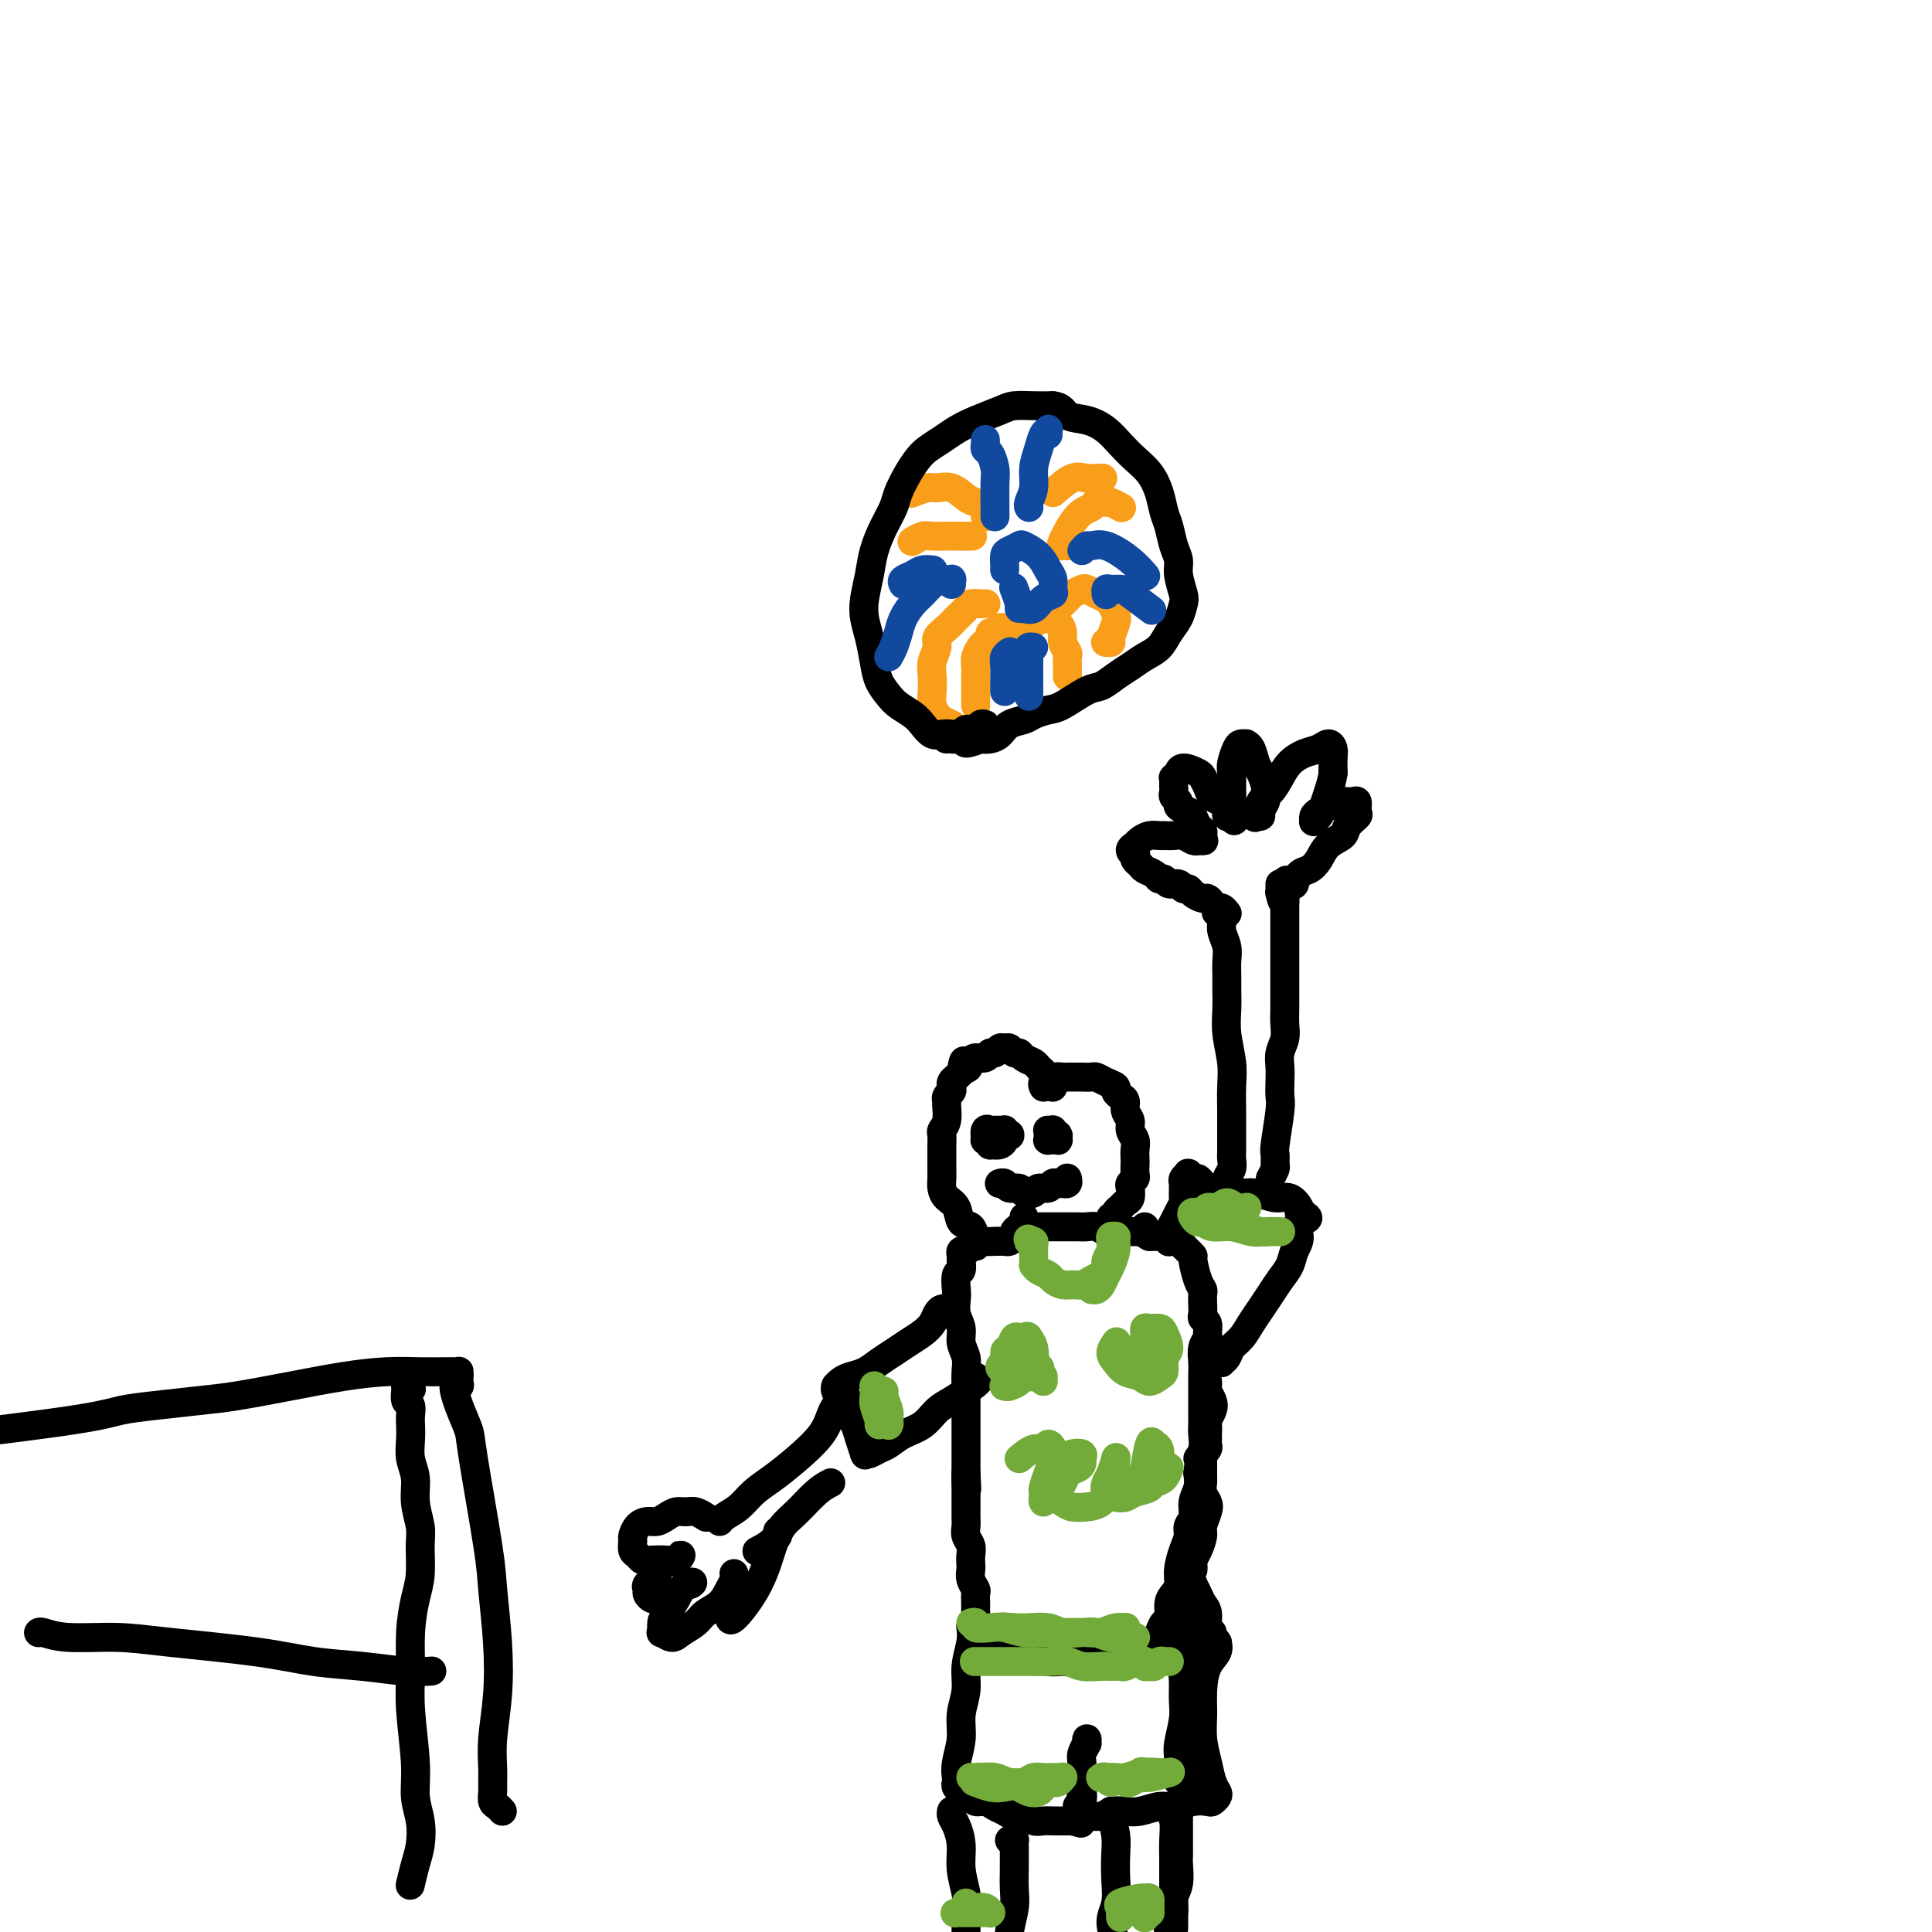 <svg viewBox='0 0 400 400' version='1.1' xmlns='http://www.w3.org/2000/svg' xmlns:xlink='http://www.w3.org/1999/xlink'><g fill='none' stroke='#000000' stroke-width='6' stroke-linecap='round' stroke-linejoin='round'><path d='M212,252c0.081,0.334 0.162,0.668 0,1c-0.162,0.332 -0.568,0.663 -1,1c-0.432,0.337 -0.889,0.679 -1,1c-0.111,0.321 0.126,0.622 0,1c-0.126,0.378 -0.614,0.834 -1,1c-0.386,0.166 -0.671,0.043 -1,0c-0.329,-0.043 -0.703,-0.005 -1,0c-0.297,0.005 -0.517,-0.024 -1,0c-0.483,0.024 -1.228,0.102 -2,0c-0.772,-0.102 -1.573,-0.383 -2,-1c-0.427,-0.617 -0.482,-1.569 -1,-2c-0.518,-0.431 -1.498,-0.342 -2,-1c-0.502,-0.658 -0.527,-2.062 -1,-3c-0.473,-0.938 -1.395,-1.410 -2,-2c-0.605,-0.590 -0.894,-1.298 -1,-2c-0.106,-0.702 -0.028,-1.396 0,-2c0.028,-0.604 0.006,-1.117 0,-2c-0.006,-0.883 0.002,-2.136 0,-3c-0.002,-0.864 -0.015,-1.338 0,-2c0.015,-0.662 0.057,-1.511 0,-2c-0.057,-0.489 -0.212,-0.617 0,-1c0.212,-0.383 0.793,-1.020 1,-2c0.207,-0.980 0.042,-2.304 0,-3c-0.042,-0.696 0.041,-0.764 0,-1c-0.041,-0.236 -0.204,-0.641 0,-1c0.204,-0.359 0.776,-0.674 1,-1c0.224,-0.326 0.101,-0.665 0,-1c-0.101,-0.335 -0.181,-0.667 0,-1c0.181,-0.333 0.623,-0.667 1,-1c0.377,-0.333 0.688,-0.667 1,-1'/><path d='M199,222c0.638,-4.206 0.734,-1.719 1,-1c0.266,0.719 0.701,-0.328 1,-1c0.299,-0.672 0.461,-0.969 1,-1c0.539,-0.031 1.454,0.202 2,0c0.546,-0.202 0.724,-0.840 1,-1c0.276,-0.160 0.651,0.157 1,0c0.349,-0.157 0.671,-0.789 1,-1c0.329,-0.211 0.664,-0.001 1,0c0.336,0.001 0.671,-0.207 1,0c0.329,0.207 0.651,0.829 1,1c0.349,0.171 0.724,-0.109 1,0c0.276,0.109 0.451,0.606 1,1c0.549,0.394 1.470,0.684 2,1c0.530,0.316 0.668,0.658 1,1c0.332,0.342 0.860,0.684 1,1c0.140,0.316 -0.106,0.607 0,1c0.106,0.393 0.564,0.890 1,1c0.436,0.110 0.849,-0.167 1,0c0.151,0.167 0.041,0.777 0,1c-0.041,0.223 -0.011,0.060 0,0c0.011,-0.060 0.003,-0.016 0,0c-0.003,0.016 -0.001,0.005 0,0c0.001,-0.005 0.000,-0.002 0,0'/><path d='M202,258c-0.022,-0.008 -0.045,-0.016 0,0c0.045,0.016 0.157,0.057 0,0c-0.157,-0.057 -0.582,-0.212 -1,0c-0.418,0.212 -0.830,0.792 -1,1c-0.170,0.208 -0.098,0.043 0,0c0.098,-0.043 0.224,0.034 0,0c-0.224,-0.034 -0.796,-0.180 -1,0c-0.204,0.180 -0.041,0.685 0,1c0.041,0.315 -0.041,0.440 0,1c0.041,0.560 0.206,1.557 0,2c-0.206,0.443 -0.783,0.334 -1,1c-0.217,0.666 -0.073,2.107 0,3c0.073,0.893 0.076,1.239 0,2c-0.076,0.761 -0.231,1.936 0,3c0.231,1.064 0.846,2.018 1,3c0.154,0.982 -0.155,1.993 0,3c0.155,1.007 0.774,2.009 1,3c0.226,0.991 0.061,1.970 0,3c-0.061,1.030 -0.016,2.111 0,3c0.016,0.889 0.004,1.586 0,2c-0.004,0.414 -0.001,0.547 0,1c0.001,0.453 0.000,1.228 0,2c-0.000,0.772 -0.000,1.541 0,2c0.000,0.459 0.000,0.608 0,1c-0.000,0.392 -0.000,1.026 0,2c0.000,0.974 0.000,2.289 0,3c-0.000,0.711 -0.000,0.820 0,1c0.000,0.180 0.000,0.433 0,1c-0.000,0.567 -0.000,1.448 0,2c0.000,0.552 0.000,0.776 0,1'/><path d='M200,305c0.309,6.009 0.083,2.033 0,1c-0.083,-1.033 -0.022,0.878 0,2c0.022,1.122 0.005,1.455 0,2c-0.005,0.545 0.002,1.301 0,2c-0.002,0.699 -0.015,1.342 0,2c0.015,0.658 0.056,1.332 0,2c-0.056,0.668 -0.211,1.330 0,2c0.211,0.670 0.788,1.348 1,2c0.212,0.652 0.061,1.278 0,2c-0.061,0.722 -0.030,1.540 0,2c0.030,0.460 0.061,0.561 0,1c-0.061,0.439 -0.212,1.217 0,2c0.212,0.783 0.789,1.572 1,2c0.211,0.428 0.057,0.496 0,1c-0.057,0.504 -0.015,1.444 0,2c0.015,0.556 0.004,0.726 0,1c-0.004,0.274 -0.001,0.651 0,1c0.001,0.349 0.001,0.672 0,1c-0.001,0.328 -0.001,0.663 0,1c0.001,0.337 0.004,0.678 0,1c-0.004,0.322 -0.016,0.626 0,1c0.016,0.374 0.060,0.818 0,1c-0.060,0.182 -0.223,0.100 0,0c0.223,-0.100 0.832,-0.220 1,0c0.168,0.220 -0.107,0.781 0,1c0.107,0.219 0.595,0.097 1,0c0.405,-0.097 0.727,-0.170 1,0c0.273,0.170 0.497,0.584 1,1c0.503,0.416 1.287,0.833 2,1c0.713,0.167 1.357,0.083 2,0'/><path d='M210,342c1.370,0.686 0.794,0.902 1,1c0.206,0.098 1.195,0.080 2,0c0.805,-0.080 1.427,-0.221 2,0c0.573,0.221 1.097,0.804 2,1c0.903,0.196 2.186,0.004 3,0c0.814,-0.004 1.159,0.181 2,0c0.841,-0.181 2.180,-0.728 3,-1c0.820,-0.272 1.123,-0.270 2,0c0.877,0.270 2.328,0.806 3,1c0.672,0.194 0.565,0.045 1,0c0.435,-0.045 1.412,0.013 2,0c0.588,-0.013 0.787,-0.097 1,0c0.213,0.097 0.438,0.374 1,0c0.562,-0.374 1.460,-1.400 2,-2c0.540,-0.600 0.723,-0.775 1,-1c0.277,-0.225 0.648,-0.501 1,-1c0.352,-0.499 0.686,-1.222 1,-2c0.314,-0.778 0.610,-1.611 1,-2c0.390,-0.389 0.874,-0.333 1,-1c0.126,-0.667 -0.107,-2.058 0,-3c0.107,-0.942 0.555,-1.435 1,-2c0.445,-0.565 0.889,-1.201 1,-2c0.111,-0.799 -0.110,-1.760 0,-3c0.110,-1.240 0.550,-2.758 1,-4c0.450,-1.242 0.909,-2.208 1,-3c0.091,-0.792 -0.186,-1.408 0,-2c0.186,-0.592 0.833,-1.159 1,-2c0.167,-0.841 -0.147,-1.957 0,-3c0.147,-1.043 0.756,-2.012 1,-3c0.244,-0.988 0.122,-1.994 0,-3'/><path d='M248,305c0.558,-4.158 -0.047,-3.052 0,-3c0.047,0.052 0.745,-0.950 1,-2c0.255,-1.050 0.068,-2.147 0,-3c-0.068,-0.853 -0.018,-1.463 0,-2c0.018,-0.537 0.004,-1.001 0,-2c-0.004,-0.999 0.003,-2.534 0,-4c-0.003,-1.466 -0.015,-2.864 0,-4c0.015,-1.136 0.058,-2.010 0,-3c-0.058,-0.990 -0.215,-2.097 0,-3c0.215,-0.903 0.804,-1.603 1,-2c0.196,-0.397 0.000,-0.490 0,-1c-0.000,-0.510 0.196,-1.436 0,-2c-0.196,-0.564 -0.784,-0.767 -1,-1c-0.216,-0.233 -0.061,-0.497 0,-1c0.061,-0.503 0.026,-1.245 0,-2c-0.026,-0.755 -0.045,-1.522 0,-2c0.045,-0.478 0.153,-0.667 0,-1c-0.153,-0.333 -0.567,-0.811 -1,-2c-0.433,-1.189 -0.886,-3.088 -1,-4c-0.114,-0.912 0.110,-0.837 0,-1c-0.110,-0.163 -0.554,-0.565 -1,-1c-0.446,-0.435 -0.894,-0.905 -1,-1c-0.106,-0.095 0.130,0.185 0,0c-0.130,-0.185 -0.626,-0.834 -1,-1c-0.374,-0.166 -0.624,0.152 -1,0c-0.376,-0.152 -0.877,-0.773 -1,-1c-0.123,-0.227 0.132,-0.061 0,0c-0.132,0.061 -0.651,0.016 -1,0c-0.349,-0.016 -0.528,-0.005 -1,0c-0.472,0.005 -1.236,0.002 -2,0'/><path d='M238,256c-1.261,-0.536 -0.914,-0.876 -1,-1c-0.086,-0.124 -0.604,-0.033 -1,0c-0.396,0.033 -0.670,0.009 -1,0c-0.330,-0.009 -0.718,-0.001 -1,0c-0.282,0.001 -0.460,-0.003 -1,0c-0.540,0.003 -1.443,0.015 -2,0c-0.557,-0.015 -0.768,-0.057 -1,0c-0.232,0.057 -0.485,0.211 -1,0c-0.515,-0.211 -1.292,-0.789 -2,-1c-0.708,-0.211 -1.345,-0.057 -2,0c-0.655,0.057 -1.327,0.015 -2,0c-0.673,-0.015 -1.347,-0.004 -2,0c-0.653,0.004 -1.284,0.001 -2,0c-0.716,-0.001 -1.516,-0.000 -2,0c-0.484,0.000 -0.651,0.000 -1,0c-0.349,-0.000 -0.878,-0.000 -1,0c-0.122,0.000 0.163,0.000 0,0c-0.163,-0.000 -0.776,-0.000 -1,0c-0.224,0.000 -0.060,0.000 0,0c0.060,-0.000 0.017,-0.000 0,0c-0.017,0.000 -0.009,0.000 0,0'/><path d='M237,254c0.000,0.000 0.000,0.000 0,0c0.000,0.000 0.000,-0.000 0,0c-0.000,0.000 0.000,0.000 0,0c0.000,-0.000 0.000,0.000 0,0'/><path d='M216,225c0.045,0.083 0.090,0.166 0,0c-0.090,-0.166 -0.316,-0.580 0,-1c0.316,-0.420 1.174,-0.844 2,-1c0.826,-0.156 1.621,-0.043 2,0c0.379,0.043 0.342,0.014 1,0c0.658,-0.014 2.012,-0.015 3,0c0.988,0.015 1.609,0.045 2,0c0.391,-0.045 0.552,-0.167 1,0c0.448,0.167 1.182,0.621 2,1c0.818,0.379 1.721,0.682 2,1c0.279,0.318 -0.065,0.652 0,1c0.065,0.348 0.538,0.712 1,1c0.462,0.288 0.912,0.500 1,1c0.088,0.500 -0.187,1.288 0,2c0.187,0.712 0.835,1.346 1,2c0.165,0.654 -0.152,1.326 0,2c0.152,0.674 0.772,1.350 1,2c0.228,0.650 0.062,1.273 0,2c-0.062,0.727 -0.020,1.557 0,2c0.020,0.443 0.019,0.499 0,1c-0.019,0.501 -0.057,1.448 0,2c0.057,0.552 0.209,0.711 0,1c-0.209,0.289 -0.778,0.708 -1,1c-0.222,0.292 -0.097,0.456 0,1c0.097,0.544 0.166,1.469 0,2c-0.166,0.531 -0.565,0.668 -1,1c-0.435,0.332 -0.904,0.860 -1,1c-0.096,0.140 0.180,-0.107 0,0c-0.180,0.107 -0.818,0.567 -1,1c-0.182,0.433 0.091,0.838 0,1c-0.091,0.162 -0.545,0.081 -1,0'/><path d='M230,252c-0.790,1.558 -0.264,0.953 0,1c0.264,0.047 0.267,0.745 0,1c-0.267,0.255 -0.802,0.068 -1,0c-0.198,-0.068 -0.057,-0.018 0,0c0.057,0.018 0.029,0.005 0,0c-0.029,-0.005 -0.060,-0.001 0,0c0.060,0.001 0.212,0.000 0,0c-0.212,-0.000 -0.789,-0.000 -1,0c-0.211,0.000 -0.057,0.000 0,0c0.057,-0.000 0.016,-0.000 0,0c-0.016,0.000 -0.008,0.000 0,0'/><path d='M205,234c0.116,0.063 0.231,0.126 0,0c-0.231,-0.126 -0.810,-0.440 -1,0c-0.190,0.440 0.008,1.636 0,2c-0.008,0.364 -0.222,-0.103 0,0c0.222,0.103 0.882,0.775 1,1c0.118,0.225 -0.304,0.004 0,0c0.304,-0.004 1.335,0.209 2,0c0.665,-0.209 0.964,-0.840 1,-1c0.036,-0.160 -0.191,0.149 0,0c0.191,-0.149 0.798,-0.758 1,-1c0.202,-0.242 -0.003,-0.117 0,0c0.003,0.117 0.212,0.228 0,0c-0.212,-0.228 -0.846,-0.793 -1,-1c-0.154,-0.207 0.173,-0.055 0,0c-0.173,0.055 -0.845,0.015 -1,0c-0.155,-0.015 0.206,-0.004 0,0c-0.206,0.004 -0.978,0.001 -1,0c-0.022,-0.001 0.708,-0.000 1,0c0.292,0.000 0.146,0.000 0,0'/><path d='M217,235c0.000,0.002 0.000,0.004 0,0c-0.000,-0.004 -0.001,-0.015 0,0c0.001,0.015 0.004,0.057 0,0c-0.004,-0.057 -0.016,-0.211 0,0c0.016,0.211 0.061,0.788 0,1c-0.061,0.212 -0.227,0.058 0,0c0.227,-0.058 0.845,-0.019 1,0c0.155,0.019 -0.155,0.019 0,0c0.155,-0.019 0.775,-0.057 1,0c0.225,0.057 0.056,0.208 0,0c-0.056,-0.208 -0.000,-0.774 0,-1c0.000,-0.226 -0.056,-0.113 0,0c0.056,0.113 0.225,0.226 0,0c-0.225,-0.226 -0.845,-0.793 -1,-1c-0.155,-0.207 0.154,-0.056 0,0c-0.154,0.056 -0.772,0.015 -1,0c-0.228,-0.015 -0.065,-0.004 0,0c0.065,0.004 0.033,0.002 0,0'/><path d='M207,245c0.026,-0.009 0.053,-0.017 0,0c-0.053,0.017 -0.184,0.061 0,0c0.184,-0.061 0.683,-0.225 1,0c0.317,0.225 0.451,0.841 1,1c0.549,0.159 1.513,-0.138 2,0c0.487,0.138 0.498,0.713 1,1c0.502,0.287 1.496,0.287 2,0c0.504,-0.287 0.517,-0.861 1,-1c0.483,-0.139 1.435,0.159 2,0c0.565,-0.159 0.744,-0.774 1,-1c0.256,-0.226 0.590,-0.064 1,0c0.410,0.064 0.894,0.031 1,0c0.106,-0.031 -0.168,-0.061 0,0c0.168,0.061 0.777,0.212 1,0c0.223,-0.212 0.060,-0.789 0,-1c-0.060,-0.211 -0.016,-0.057 0,0c0.016,0.057 0.004,0.015 0,0c-0.004,-0.015 -0.001,-0.004 0,0c0.001,0.004 0.001,0.002 0,0'/><path d='M242,257c-0.007,0.096 -0.013,0.192 0,0c0.013,-0.192 0.046,-0.671 0,-1c-0.046,-0.329 -0.170,-0.508 0,-1c0.170,-0.492 0.634,-1.298 1,-2c0.366,-0.702 0.634,-1.301 1,-2c0.366,-0.699 0.830,-1.497 1,-2c0.170,-0.503 0.044,-0.712 0,-1c-0.044,-0.288 -0.008,-0.655 0,-1c0.008,-0.345 -0.012,-0.667 0,-1c0.012,-0.333 0.056,-0.678 0,-1c-0.056,-0.322 -0.211,-0.622 0,-1c0.211,-0.378 0.788,-0.834 1,-1c0.212,-0.166 0.060,-0.040 0,0c-0.060,0.040 -0.027,-0.004 0,0c0.027,0.004 0.048,0.056 0,0c-0.048,-0.056 -0.166,-0.221 0,0c0.166,0.221 0.615,0.829 1,1c0.385,0.171 0.706,-0.094 1,0c0.294,0.094 0.560,0.546 1,1c0.440,0.454 1.055,0.911 2,1c0.945,0.089 2.220,-0.188 3,0c0.780,0.188 1.064,0.842 2,1c0.936,0.158 2.524,-0.179 4,0c1.476,0.179 2.839,0.873 4,1c1.161,0.127 2.120,-0.312 3,0c0.880,0.312 1.680,1.375 2,2c0.320,0.625 0.160,0.813 0,1'/><path d='M269,251c3.544,1.547 0.905,1.415 0,2c-0.905,0.585 -0.077,1.889 0,3c0.077,1.111 -0.598,2.030 -1,3c-0.402,0.970 -0.530,1.992 -1,3c-0.470,1.008 -1.280,2.003 -2,3c-0.720,0.997 -1.348,1.996 -2,3c-0.652,1.004 -1.326,2.013 -2,3c-0.674,0.987 -1.347,1.953 -2,3c-0.653,1.047 -1.285,2.177 -2,3c-0.715,0.823 -1.512,1.341 -2,2c-0.488,0.659 -0.667,1.458 -1,2c-0.333,0.542 -0.821,0.826 -1,1c-0.179,0.174 -0.048,0.239 0,0c0.048,-0.239 0.014,-0.783 0,-1c-0.014,-0.217 -0.007,-0.109 0,0'/><path d='M254,247c0.030,-0.243 0.061,-0.486 0,-1c-0.061,-0.514 -0.212,-1.299 0,-2c0.212,-0.701 0.789,-1.320 1,-2c0.211,-0.680 0.056,-1.423 0,-2c-0.056,-0.577 -0.014,-0.988 0,-2c0.014,-1.012 -0.000,-2.626 0,-4c0.000,-1.374 0.014,-2.509 0,-4c-0.014,-1.491 -0.056,-3.337 0,-5c0.056,-1.663 0.211,-3.144 0,-5c-0.211,-1.856 -0.789,-4.086 -1,-6c-0.211,-1.914 -0.056,-3.513 0,-5c0.056,-1.487 0.011,-2.863 0,-4c-0.011,-1.137 0.011,-2.035 0,-3c-0.011,-0.965 -0.055,-1.999 0,-3c0.055,-1.001 0.207,-1.971 0,-3c-0.207,-1.029 -0.774,-2.118 -1,-3c-0.226,-0.882 -0.109,-1.557 0,-2c0.109,-0.443 0.212,-0.655 0,-1c-0.212,-0.345 -0.737,-0.825 -1,-1c-0.263,-0.175 -0.263,-0.047 0,0c0.263,0.047 0.789,0.013 1,0c0.211,-0.013 0.105,-0.007 0,0'/><path d='M263,244c0.425,-0.790 0.850,-1.581 1,-2c0.150,-0.419 0.026,-0.468 0,-1c-0.026,-0.532 0.045,-1.549 0,-2c-0.045,-0.451 -0.208,-0.336 0,-2c0.208,-1.664 0.787,-5.106 1,-7c0.213,-1.894 0.061,-2.240 0,-3c-0.061,-0.760 -0.030,-1.936 0,-3c0.030,-1.064 0.061,-2.018 0,-3c-0.061,-0.982 -0.212,-1.992 0,-3c0.212,-1.008 0.789,-2.014 1,-3c0.211,-0.986 0.057,-1.951 0,-3c-0.057,-1.049 -0.015,-2.183 0,-3c0.015,-0.817 0.004,-1.317 0,-2c-0.004,-0.683 -0.001,-1.549 0,-2c0.001,-0.451 0.000,-0.488 0,-1c-0.000,-0.512 -0.000,-1.500 0,-2c0.000,-0.500 0.000,-0.511 0,-1c-0.000,-0.489 -0.000,-1.454 0,-2c0.000,-0.546 0.000,-0.671 0,-1c-0.000,-0.329 -0.000,-0.862 0,-1c0.000,-0.138 0.000,0.118 0,0c-0.000,-0.118 -0.000,-0.609 0,-1c0.000,-0.391 0.000,-0.682 0,-1c-0.000,-0.318 -0.000,-0.661 0,-1c0.000,-0.339 0.000,-0.672 0,-1c-0.000,-0.328 -0.000,-0.652 0,-1c0.000,-0.348 0.000,-0.720 0,-1c-0.000,-0.280 -0.000,-0.467 0,-1c0.000,-0.533 0.000,-1.413 0,-2c-0.000,-0.587 -0.000,-0.882 0,-1c0.000,-0.118 0.000,-0.059 0,0'/><path d='M266,187c0.525,-8.981 0.337,-2.932 0,-1c-0.337,1.932 -0.822,-0.253 -1,-1c-0.178,-0.747 -0.048,-0.057 0,0c0.048,0.057 0.013,-0.521 0,-1c-0.013,-0.479 -0.003,-0.860 0,-1c0.003,-0.140 0.001,-0.037 0,0c-0.001,0.037 -0.000,0.010 0,0c0.000,-0.010 0.000,-0.003 0,0c-0.000,0.003 -0.000,0.001 0,0c0.000,-0.001 0.000,-0.000 0,0'/><path d='M254,189c-0.024,-0.032 -0.048,-0.064 0,0c0.048,0.064 0.167,0.223 0,0c-0.167,-0.223 -0.621,-0.830 -1,-1c-0.379,-0.170 -0.683,0.095 -1,0c-0.317,-0.095 -0.648,-0.551 -1,-1c-0.352,-0.449 -0.724,-0.890 -1,-1c-0.276,-0.110 -0.454,0.110 -1,0c-0.546,-0.110 -1.459,-0.550 -2,-1c-0.541,-0.450 -0.708,-0.909 -1,-1c-0.292,-0.091 -0.708,0.187 -1,0c-0.292,-0.187 -0.458,-0.838 -1,-1c-0.542,-0.162 -1.458,0.164 -2,0c-0.542,-0.164 -0.708,-0.817 -1,-1c-0.292,-0.183 -0.709,0.106 -1,0c-0.291,-0.106 -0.457,-0.607 -1,-1c-0.543,-0.393 -1.465,-0.679 -2,-1c-0.535,-0.321 -0.684,-0.677 -1,-1c-0.316,-0.323 -0.799,-0.612 -1,-1c-0.201,-0.388 -0.121,-0.874 0,-1c0.121,-0.126 0.283,0.107 0,0c-0.283,-0.107 -1.013,-0.554 -1,-1c0.013,-0.446 0.767,-0.890 1,-1c0.233,-0.110 -0.055,0.114 0,0c0.055,-0.114 0.451,-0.566 1,-1c0.549,-0.434 1.249,-0.849 2,-1c0.751,-0.151 1.553,-0.037 2,0c0.447,0.037 0.540,-0.004 1,0c0.460,0.004 1.288,0.053 2,0c0.712,-0.053 1.307,-0.206 2,0c0.693,0.206 1.484,0.773 2,1c0.516,0.227 0.758,0.113 1,0'/><path d='M248,174c1.774,0.155 1.207,0.042 1,0c-0.207,-0.042 -0.056,-0.014 0,0c0.056,0.014 0.016,0.015 0,0c-0.016,-0.015 -0.007,-0.044 0,0c0.007,0.044 0.013,0.163 0,0c-0.013,-0.163 -0.044,-0.607 0,-1c0.044,-0.393 0.162,-0.735 0,-1c-0.162,-0.265 -0.603,-0.452 -1,-1c-0.397,-0.548 -0.751,-1.456 -1,-2c-0.249,-0.544 -0.392,-0.723 -1,-1c-0.608,-0.277 -1.679,-0.652 -2,-1c-0.321,-0.348 0.110,-0.670 0,-1c-0.110,-0.330 -0.761,-0.667 -1,-1c-0.239,-0.333 -0.065,-0.663 0,-1c0.065,-0.337 0.021,-0.683 0,-1c-0.021,-0.317 -0.020,-0.606 0,-1c0.020,-0.394 0.059,-0.895 0,-1c-0.059,-0.105 -0.215,0.185 0,0c0.215,-0.185 0.803,-0.846 1,-1c0.197,-0.154 0.003,0.199 0,0c-0.003,-0.199 0.183,-0.951 1,-1c0.817,-0.049 2.264,0.603 3,1c0.736,0.397 0.762,0.539 1,1c0.238,0.461 0.690,1.241 1,2c0.310,0.759 0.479,1.496 1,2c0.521,0.504 1.394,0.776 2,1c0.606,0.224 0.946,0.400 1,1c0.054,0.600 -0.178,1.623 0,2c0.178,0.377 0.765,0.108 1,0c0.235,-0.108 0.117,-0.054 0,0'/><path d='M255,169c1.083,1.537 0.289,0.880 0,0c-0.289,-0.880 -0.074,-1.983 0,-3c0.074,-1.017 0.009,-1.947 0,-3c-0.009,-1.053 0.040,-2.230 0,-3c-0.040,-0.770 -0.169,-1.135 0,-2c0.169,-0.865 0.637,-2.231 1,-3c0.363,-0.769 0.622,-0.942 1,-1c0.378,-0.058 0.875,-0.000 1,0c0.125,0.000 -0.120,-0.057 0,0c0.120,0.057 0.606,0.229 1,1c0.394,0.771 0.695,2.142 1,3c0.305,0.858 0.614,1.203 1,2c0.386,0.797 0.851,2.046 1,3c0.149,0.954 -0.016,1.614 0,2c0.016,0.386 0.214,0.498 0,1c-0.214,0.502 -0.840,1.392 -1,2c-0.160,0.608 0.145,0.932 0,1c-0.145,0.068 -0.740,-0.120 -1,0c-0.260,0.120 -0.184,0.548 0,0c0.184,-0.548 0.475,-2.073 1,-3c0.525,-0.927 1.285,-1.256 2,-2c0.715,-0.744 1.385,-1.902 2,-3c0.615,-1.098 1.174,-2.134 2,-3c0.826,-0.866 1.920,-1.561 3,-2c1.080,-0.439 2.146,-0.620 3,-1c0.854,-0.380 1.497,-0.957 2,-1c0.503,-0.043 0.866,0.450 1,1c0.134,0.550 0.038,1.157 0,2c-0.038,0.843 -0.019,1.921 0,3'/><path d='M276,160c-0.178,1.526 -0.622,2.840 -1,4c-0.378,1.160 -0.690,2.164 -1,3c-0.310,0.836 -0.616,1.503 -1,2c-0.384,0.497 -0.844,0.824 -1,1c-0.156,0.176 -0.008,0.201 0,0c0.008,-0.201 -0.125,-0.628 0,-1c0.125,-0.372 0.507,-0.690 1,-1c0.493,-0.310 1.098,-0.612 2,-1c0.902,-0.388 2.100,-0.862 3,-1c0.900,-0.138 1.502,0.060 2,0c0.498,-0.060 0.893,-0.378 1,0c0.107,0.378 -0.072,1.451 0,2c0.072,0.549 0.395,0.573 0,1c-0.395,0.427 -1.509,1.256 -2,2c-0.491,0.744 -0.359,1.402 -1,2c-0.641,0.598 -2.056,1.134 -3,2c-0.944,0.866 -1.416,2.060 -2,3c-0.584,0.940 -1.281,1.626 -2,2c-0.719,0.374 -1.461,0.436 -2,1c-0.539,0.564 -0.877,1.629 -1,2c-0.123,0.371 -0.033,0.048 0,0c0.033,-0.048 0.009,0.179 0,0c-0.009,-0.179 -0.003,-0.766 0,-1c0.003,-0.234 0.001,-0.117 0,0'/><path d='M196,271c0.088,0.018 0.176,0.035 0,0c-0.176,-0.035 -0.616,-0.123 -1,0c-0.384,0.123 -0.710,0.456 -1,1c-0.290,0.544 -0.542,1.300 -1,2c-0.458,0.700 -1.123,1.343 -2,2c-0.877,0.657 -1.968,1.328 -3,2c-1.032,0.672 -2.006,1.346 -3,2c-0.994,0.654 -2.007,1.289 -3,2c-0.993,0.711 -1.965,1.497 -3,2c-1.035,0.503 -2.134,0.722 -3,1c-0.866,0.278 -1.501,0.613 -2,1c-0.499,0.387 -0.863,0.825 -1,1c-0.137,0.175 -0.048,0.086 0,0c0.048,-0.086 0.054,-0.171 0,0c-0.054,0.171 -0.169,0.597 0,1c0.169,0.403 0.622,0.782 1,1c0.378,0.218 0.679,0.276 1,1c0.321,0.724 0.660,2.113 1,3c0.340,0.887 0.679,1.271 1,2c0.321,0.729 0.624,1.804 1,3c0.376,1.196 0.825,2.513 1,3c0.175,0.487 0.077,0.142 0,0c-0.077,-0.142 -0.132,-0.083 0,0c0.132,0.083 0.451,0.189 1,0c0.549,-0.189 1.329,-0.673 2,-1c0.671,-0.327 1.232,-0.496 2,-1c0.768,-0.504 1.742,-1.342 3,-2c1.258,-0.658 2.801,-1.135 4,-2c1.199,-0.865 2.054,-2.117 3,-3c0.946,-0.883 1.985,-1.395 3,-2c1.015,-0.605 2.008,-1.302 3,-2'/><path d='M200,288c3.702,-2.485 2.456,-2.196 2,-2c-0.456,0.196 -0.122,0.301 0,0c0.122,-0.301 0.033,-1.009 0,-1c-0.033,0.009 -0.009,0.733 0,1c0.009,0.267 0.003,0.076 0,0c-0.003,-0.076 -0.001,-0.038 0,0'/><path d='M201,337c-0.033,-0.220 -0.065,-0.440 0,0c0.065,0.440 0.229,1.540 0,3c-0.229,1.460 -0.850,3.279 -1,5c-0.150,1.721 0.170,3.344 0,5c-0.170,1.656 -0.830,3.347 -1,5c-0.170,1.653 0.150,3.269 0,5c-0.150,1.731 -0.768,3.578 -1,5c-0.232,1.422 -0.076,2.420 0,3c0.076,0.580 0.073,0.744 0,1c-0.073,0.256 -0.215,0.604 0,1c0.215,0.396 0.789,0.838 1,1c0.211,0.162 0.060,0.042 0,0c-0.060,-0.042 -0.030,-0.008 0,0c0.030,0.008 0.060,-0.012 0,0c-0.060,0.012 -0.209,0.055 0,0c0.209,-0.055 0.776,-0.207 1,0c0.224,0.207 0.104,0.773 0,1c-0.104,0.227 -0.194,0.117 0,0c0.194,-0.117 0.671,-0.239 1,0c0.329,0.239 0.511,0.839 1,1c0.489,0.161 1.286,-0.115 2,0c0.714,0.115 1.346,0.623 2,1c0.654,0.377 1.330,0.623 2,1c0.670,0.377 1.334,0.886 2,1c0.666,0.114 1.334,-0.166 2,0c0.666,0.166 1.330,0.776 2,1c0.670,0.224 1.345,0.060 2,0c0.655,-0.060 1.289,-0.016 2,0c0.711,0.016 1.499,0.004 2,0c0.501,-0.004 0.715,-0.001 1,0c0.285,0.001 0.643,0.001 1,0'/><path d='M222,377c3.554,0.928 0.938,0.249 0,0c-0.938,-0.249 -0.199,-0.067 0,0c0.199,0.067 -0.143,0.018 0,0c0.143,-0.018 0.769,-0.004 1,0c0.231,0.004 0.066,-0.001 0,0c-0.066,0.001 -0.032,0.010 0,0c0.032,-0.010 0.061,-0.037 0,0c-0.061,0.037 -0.214,0.138 0,-1c0.214,-1.138 0.793,-3.514 1,-5c0.207,-1.486 0.041,-2.082 0,-3c-0.041,-0.918 0.041,-2.159 0,-3c-0.041,-0.841 -0.206,-1.281 0,-2c0.206,-0.719 0.784,-1.717 1,-2c0.216,-0.283 0.072,0.150 0,0c-0.072,-0.150 -0.072,-0.881 0,-1c0.072,-0.119 0.215,0.376 0,1c-0.215,0.624 -0.788,1.379 -1,2c-0.212,0.621 -0.062,1.108 0,2c0.062,0.892 0.035,2.189 0,3c-0.035,0.811 -0.077,1.135 0,2c0.077,0.865 0.272,2.270 0,3c-0.272,0.730 -1.013,0.784 -1,1c0.013,0.216 0.780,0.595 1,1c0.220,0.405 -0.107,0.838 0,1c0.107,0.162 0.647,0.054 1,0c0.353,-0.054 0.518,-0.053 1,0c0.482,0.053 1.281,0.158 2,0c0.719,-0.158 1.360,-0.579 2,-1'/><path d='M230,375c1.481,-0.172 2.185,-0.102 3,0c0.815,0.102 1.742,0.237 3,0c1.258,-0.237 2.848,-0.847 4,-1c1.152,-0.153 1.867,0.152 3,0c1.133,-0.152 2.682,-0.761 4,-1c1.318,-0.239 2.403,-0.107 3,0c0.597,0.107 0.707,0.189 1,0c0.293,-0.189 0.768,-0.650 1,-1c0.232,-0.350 0.220,-0.588 0,-1c-0.220,-0.412 -0.648,-0.997 -1,-2c-0.352,-1.003 -0.629,-2.425 -1,-4c-0.371,-1.575 -0.838,-3.303 -1,-5c-0.162,-1.697 -0.019,-3.362 0,-5c0.019,-1.638 -0.086,-3.248 0,-5c0.086,-1.752 0.363,-3.646 1,-5c0.637,-1.354 1.633,-2.166 2,-3c0.367,-0.834 0.106,-1.689 0,-2c-0.106,-0.311 -0.055,-0.080 0,0c0.055,0.080 0.114,0.007 0,0c-0.114,-0.007 -0.401,0.050 -1,0c-0.599,-0.050 -1.511,-0.209 -3,0c-1.489,0.209 -3.554,0.784 -5,1c-1.446,0.216 -2.271,0.072 -3,0c-0.729,-0.072 -1.360,-0.071 -2,0c-0.640,0.071 -1.288,0.211 -1,0c0.288,-0.211 1.511,-0.775 2,-1c0.489,-0.225 0.245,-0.113 0,0'/></g>
<g fill='none' stroke='#F99E1B' stroke-width='6' stroke-linecap='round' stroke-linejoin='round'><path d='M197,150c0.204,0.094 0.408,0.188 0,0c-0.408,-0.188 -1.430,-0.658 -2,-1c-0.570,-0.342 -0.690,-0.555 -1,-1c-0.310,-0.445 -0.811,-1.120 -1,-2c-0.189,-0.880 -0.066,-1.965 0,-3c0.066,-1.035 0.076,-2.021 0,-3c-0.076,-0.979 -0.239,-1.953 0,-3c0.239,-1.047 0.880,-2.168 1,-3c0.120,-0.832 -0.282,-1.375 0,-2c0.282,-0.625 1.246,-1.330 2,-2c0.754,-0.670 1.297,-1.304 2,-2c0.703,-0.696 1.565,-1.454 2,-2c0.435,-0.546 0.443,-0.878 1,-1c0.557,-0.122 1.665,-0.033 2,0c0.335,0.033 -0.102,0.009 0,0c0.102,-0.009 0.743,-0.003 1,0c0.257,0.003 0.128,0.001 0,0'/><path d='M202,146c-0.000,0.068 -0.000,0.135 0,0c0.000,-0.135 0.000,-0.473 0,-1c-0.000,-0.527 -0.001,-1.243 0,-2c0.001,-0.757 0.003,-1.554 0,-2c-0.003,-0.446 -0.012,-0.539 0,-1c0.012,-0.461 0.046,-1.289 0,-2c-0.046,-0.711 -0.171,-1.305 0,-2c0.171,-0.695 0.637,-1.492 1,-2c0.363,-0.508 0.622,-0.728 1,-1c0.378,-0.272 0.875,-0.595 1,-1c0.125,-0.405 -0.120,-0.893 0,-1c0.120,-0.107 0.607,0.168 1,0c0.393,-0.168 0.694,-0.777 1,-1c0.306,-0.223 0.618,-0.060 1,0c0.382,0.060 0.834,0.016 1,0c0.166,-0.016 0.048,-0.005 0,0c-0.048,0.005 -0.024,0.002 0,0'/><path d='M214,129c0.056,-0.029 0.113,-0.058 0,0c-0.113,0.058 -0.394,0.204 0,0c0.394,-0.204 1.464,-0.757 2,-1c0.536,-0.243 0.540,-0.177 1,0c0.460,0.177 1.377,0.466 2,1c0.623,0.534 0.951,1.313 1,2c0.049,0.687 -0.183,1.283 0,2c0.183,0.717 0.781,1.555 1,2c0.219,0.445 0.059,0.498 0,1c-0.059,0.502 -0.016,1.455 0,2c0.016,0.545 0.004,0.682 0,1c-0.004,0.318 -0.001,0.816 0,1c0.001,0.184 0.000,0.052 0,0c-0.000,-0.052 -0.000,-0.026 0,0'/><path d='M220,125c0.365,-0.338 0.731,-0.676 1,-1c0.269,-0.324 0.443,-0.634 1,-1c0.557,-0.366 1.497,-0.790 2,-1c0.503,-0.210 0.569,-0.208 1,0c0.431,0.208 1.227,0.621 2,1c0.773,0.379 1.524,0.725 2,1c0.476,0.275 0.679,0.480 1,1c0.321,0.520 0.762,1.355 1,2c0.238,0.645 0.274,1.101 0,2c-0.274,0.899 -0.858,2.241 -1,3c-0.142,0.759 0.158,0.935 0,1c-0.158,0.065 -0.773,0.017 -1,0c-0.227,-0.017 -0.065,-0.005 0,0c0.065,0.005 0.032,0.002 0,0'/><path d='M201,111c0.300,-0.001 0.601,-0.001 0,0c-0.601,0.001 -2.102,0.004 -3,0c-0.898,-0.004 -1.193,-0.015 -2,0c-0.807,0.015 -2.125,0.057 -3,0c-0.875,-0.057 -1.306,-0.211 -2,0c-0.694,0.211 -1.650,0.789 -2,1c-0.350,0.211 -0.094,0.057 0,0c0.094,-0.057 0.027,-0.016 0,0c-0.027,0.016 -0.013,0.008 0,0'/><path d='M204,107c-0.049,-0.336 -0.099,-0.672 0,-1c0.099,-0.328 0.346,-0.648 0,-1c-0.346,-0.352 -1.284,-0.736 -2,-1c-0.716,-0.264 -1.208,-0.407 -2,-1c-0.792,-0.593 -1.883,-1.637 -3,-2c-1.117,-0.363 -2.261,-0.045 -3,0c-0.739,0.045 -1.074,-0.184 -2,0c-0.926,0.184 -2.441,0.780 -3,1c-0.559,0.220 -0.160,0.063 0,0c0.160,-0.063 0.080,-0.031 0,0'/><path d='M218,102c1.440,-1.268 2.881,-2.536 4,-3c1.119,-0.464 1.917,-0.125 3,0c1.083,0.125 2.452,0.036 3,0c0.548,-0.036 0.274,-0.018 0,0'/><path d='M221,113c-0.355,-0.024 -0.710,-0.049 -1,0c-0.290,0.049 -0.516,0.171 0,-1c0.516,-1.171 1.772,-3.635 3,-5c1.228,-1.365 2.427,-1.630 3,-2c0.573,-0.370 0.518,-0.845 1,-1c0.482,-0.155 1.500,0.010 2,0c0.500,-0.010 0.481,-0.195 1,0c0.519,0.195 1.577,0.770 2,1c0.423,0.230 0.212,0.115 0,0'/></g>
<g fill='none' stroke='#000000' stroke-width='6' stroke-linecap='round' stroke-linejoin='round'><path d='M204,150c-0.365,-0.121 -0.731,-0.243 -1,0c-0.269,0.243 -0.442,0.849 -1,1c-0.558,0.151 -1.500,-0.154 -2,0c-0.500,0.154 -0.557,0.767 -1,1c-0.443,0.233 -1.272,0.085 -2,0c-0.728,-0.085 -1.353,-0.106 -2,0c-0.647,0.106 -1.314,0.338 -2,0c-0.686,-0.338 -1.392,-1.248 -2,-2c-0.608,-0.752 -1.119,-1.347 -2,-2c-0.881,-0.653 -2.134,-1.364 -3,-2c-0.866,-0.636 -1.346,-1.198 -2,-2c-0.654,-0.802 -1.483,-1.844 -2,-3c-0.517,-1.156 -0.724,-2.426 -1,-4c-0.276,-1.574 -0.622,-3.452 -1,-5c-0.378,-1.548 -0.789,-2.766 -1,-4c-0.211,-1.234 -0.221,-2.483 0,-4c0.221,-1.517 0.674,-3.300 1,-5c0.326,-1.700 0.524,-3.315 1,-5c0.476,-1.685 1.230,-3.438 2,-5c0.770,-1.562 1.556,-2.932 2,-4c0.444,-1.068 0.545,-1.833 1,-3c0.455,-1.167 1.265,-2.735 2,-4c0.735,-1.265 1.395,-2.225 2,-3c0.605,-0.775 1.156,-1.363 2,-2c0.844,-0.637 1.982,-1.323 3,-2c1.018,-0.677 1.917,-1.344 3,-2c1.083,-0.656 2.351,-1.300 4,-2c1.649,-0.700 3.679,-1.456 5,-2c1.321,-0.544 1.933,-0.877 3,-1c1.067,-0.123 2.591,-0.035 4,0c1.409,0.035 2.705,0.018 4,0'/><path d='M218,84c2.193,0.260 2.176,1.410 3,2c0.824,0.590 2.489,0.622 4,1c1.511,0.378 2.867,1.104 4,2c1.133,0.896 2.044,1.962 3,3c0.956,1.038 1.958,2.048 3,3c1.042,0.952 2.124,1.847 3,3c0.876,1.153 1.545,2.563 2,4c0.455,1.437 0.695,2.900 1,4c0.305,1.100 0.674,1.835 1,3c0.326,1.165 0.610,2.758 1,4c0.390,1.242 0.887,2.131 1,3c0.113,0.869 -0.158,1.716 0,3c0.158,1.284 0.745,3.005 1,4c0.255,0.995 0.179,1.264 0,2c-0.179,0.736 -0.459,1.941 -1,3c-0.541,1.059 -1.341,1.974 -2,3c-0.659,1.026 -1.177,2.163 -2,3c-0.823,0.837 -1.950,1.374 -3,2c-1.050,0.626 -2.021,1.341 -3,2c-0.979,0.659 -1.966,1.262 -3,2c-1.034,0.738 -2.115,1.612 -3,2c-0.885,0.388 -1.573,0.289 -3,1c-1.427,0.711 -3.593,2.231 -5,3c-1.407,0.769 -2.053,0.787 -3,1c-0.947,0.213 -2.193,0.621 -3,1c-0.807,0.379 -1.175,0.729 -2,1c-0.825,0.271 -2.108,0.464 -3,1c-0.892,0.536 -1.394,1.413 -2,2c-0.606,0.587 -1.316,0.882 -2,1c-0.684,0.118 -1.342,0.059 -2,0'/><path d='M203,153c-4.438,1.702 -3.031,0.456 -3,0c0.031,-0.456 -1.312,-0.122 -2,0c-0.688,0.122 -0.720,0.033 -1,0c-0.280,-0.033 -0.806,-0.009 -1,0c-0.194,0.009 -0.055,0.003 0,0c0.055,-0.003 0.028,-0.001 0,0'/></g>
<g fill='none' stroke='#11499F' stroke-width='6' stroke-linecap='round' stroke-linejoin='round'><path d='M184,136c0.327,-0.576 0.654,-1.151 1,-2c0.346,-0.849 0.711,-1.971 1,-3c0.289,-1.029 0.501,-1.964 1,-3c0.499,-1.036 1.285,-2.173 2,-3c0.715,-0.827 1.358,-1.346 2,-2c0.642,-0.654 1.282,-1.444 2,-2c0.718,-0.556 1.513,-0.877 2,-1c0.487,-0.123 0.666,-0.047 1,0c0.334,0.047 0.821,0.064 1,0c0.179,-0.064 0.048,-0.210 0,0c-0.048,0.210 -0.014,0.774 0,1c0.014,0.226 0.007,0.113 0,0'/><path d='M187,121c-0.182,-0.340 -0.364,-0.679 0,-1c0.364,-0.321 1.273,-0.622 2,-1c0.727,-0.378 1.273,-0.833 2,-1c0.727,-0.167 1.636,-0.048 2,0c0.364,0.048 0.182,0.024 0,0'/><path d='M206,107c0.006,-0.347 0.012,-0.695 0,-2c-0.012,-1.305 -0.042,-3.568 0,-5c0.042,-1.432 0.155,-2.034 0,-3c-0.155,-0.966 -0.577,-2.297 -1,-3c-0.423,-0.703 -0.845,-0.777 -1,-1c-0.155,-0.223 -0.041,-0.596 0,-1c0.041,-0.404 0.011,-0.840 0,-1c-0.011,-0.160 -0.003,-0.046 0,0c0.003,0.046 0.002,0.023 0,0'/><path d='M213,105c0.032,0.048 0.064,0.095 0,0c-0.064,-0.095 -0.225,-0.333 0,-1c0.225,-0.667 0.835,-1.762 1,-3c0.165,-1.238 -0.113,-2.620 0,-4c0.113,-1.380 0.619,-2.758 1,-4c0.381,-1.242 0.638,-2.347 1,-3c0.362,-0.653 0.829,-0.856 1,-1c0.171,-0.144 0.046,-0.231 0,0c-0.046,0.231 -0.013,0.780 0,1c0.013,0.220 0.007,0.110 0,0'/><path d='M224,114c0.366,-0.441 0.733,-0.881 1,-1c0.267,-0.119 0.436,0.084 1,0c0.564,-0.084 1.524,-0.453 3,0c1.476,0.453 3.468,1.730 5,3c1.532,1.270 2.605,2.534 3,3c0.395,0.466 0.113,0.133 0,0c-0.113,-0.133 -0.056,-0.067 0,0'/><path d='M229,123c0.016,0.114 0.032,0.227 0,0c-0.032,-0.227 -0.113,-0.796 0,-1c0.113,-0.204 0.420,-0.044 1,0c0.580,0.044 1.434,-0.030 2,0c0.566,0.030 0.845,0.162 2,1c1.155,0.838 3.187,2.382 4,3c0.813,0.618 0.406,0.309 0,0'/><path d='M208,143c0.002,0.150 0.004,0.299 0,0c-0.004,-0.299 -0.015,-1.047 0,-2c0.015,-0.953 0.057,-2.112 0,-3c-0.057,-0.888 -0.211,-1.506 0,-2c0.211,-0.494 0.788,-0.864 1,-1c0.212,-0.136 0.061,-0.039 0,0c-0.061,0.039 -0.030,0.019 0,0'/><path d='M213,144c0.000,0.148 0.000,0.296 0,0c-0.000,-0.296 -0.001,-1.036 0,-2c0.001,-0.964 0.004,-2.153 0,-3c-0.004,-0.847 -0.015,-1.351 0,-2c0.015,-0.649 0.056,-1.442 0,-2c-0.056,-0.558 -0.207,-0.881 0,-1c0.207,-0.119 0.774,-0.034 1,0c0.226,0.034 0.113,0.017 0,0'/><path d='M208,118c0.015,-0.219 0.030,-0.438 0,-1c-0.030,-0.562 -0.103,-1.466 0,-2c0.103,-0.534 0.384,-0.697 1,-1c0.616,-0.303 1.566,-0.745 2,-1c0.434,-0.255 0.350,-0.325 1,0c0.650,0.325 2.032,1.043 3,2c0.968,0.957 1.521,2.153 2,3c0.479,0.847 0.883,1.345 1,2c0.117,0.655 -0.052,1.468 0,2c0.052,0.532 0.325,0.784 0,1c-0.325,0.216 -1.249,0.397 -2,1c-0.751,0.603 -1.329,1.629 -2,2c-0.671,0.371 -1.434,0.088 -2,0c-0.566,-0.088 -0.935,0.018 -1,0c-0.065,-0.018 0.175,-0.159 0,-1c-0.175,-0.841 -0.764,-2.383 -1,-3c-0.236,-0.617 -0.118,-0.308 0,0'/></g>
<g fill='none' stroke='#000000' stroke-width='6' stroke-linecap='round' stroke-linejoin='round'><path d='M175,289c0.120,-0.014 0.240,-0.027 0,0c-0.240,0.027 -0.838,0.095 -1,0c-0.162,-0.095 0.114,-0.354 0,0c-0.114,0.354 -0.617,1.319 -1,2c-0.383,0.681 -0.648,1.077 -1,2c-0.352,0.923 -0.793,2.372 -2,4c-1.207,1.628 -3.181,3.434 -5,5c-1.819,1.566 -3.482,2.893 -5,4c-1.518,1.107 -2.890,1.995 -4,3c-1.110,1.005 -1.958,2.126 -3,3c-1.042,0.874 -2.279,1.502 -3,2c-0.721,0.498 -0.925,0.865 -1,1c-0.075,0.135 -0.021,0.039 0,0c0.021,-0.039 0.011,-0.019 0,0'/><path d='M172,307c-0.896,0.463 -1.793,0.927 -3,2c-1.207,1.073 -2.726,2.757 -4,4c-1.274,1.243 -2.303,2.046 -3,3c-0.697,0.954 -1.063,2.060 -2,3c-0.938,0.940 -2.447,1.716 -3,2c-0.553,0.284 -0.149,0.076 0,0c0.149,-0.076 0.043,-0.022 0,0c-0.043,0.022 -0.021,0.011 0,0'/><path d='M146,314c0.179,0.115 0.357,0.230 0,0c-0.357,-0.230 -1.250,-0.804 -2,-1c-0.750,-0.196 -1.355,-0.015 -2,0c-0.645,0.015 -1.328,-0.138 -2,0c-0.672,0.138 -1.333,0.566 -2,1c-0.667,0.434 -1.341,0.875 -2,1c-0.659,0.125 -1.302,-0.065 -2,0c-0.698,0.065 -1.452,0.384 -2,1c-0.548,0.616 -0.891,1.528 -1,2c-0.109,0.472 0.014,0.505 0,1c-0.014,0.495 -0.166,1.453 0,2c0.166,0.547 0.650,0.683 1,1c0.350,0.317 0.567,0.813 1,1c0.433,0.187 1.083,0.063 2,0c0.917,-0.063 2.101,-0.066 3,0c0.899,0.066 1.512,0.202 2,0c0.488,-0.202 0.851,-0.742 1,-1c0.149,-0.258 0.085,-0.234 0,0c-0.085,0.234 -0.191,0.679 -1,1c-0.809,0.321 -2.323,0.520 -3,1c-0.677,0.480 -0.518,1.243 -1,2c-0.482,0.757 -1.605,1.509 -2,2c-0.395,0.491 -0.063,0.722 0,1c0.063,0.278 -0.144,0.604 0,1c0.144,0.396 0.640,0.863 1,1c0.360,0.137 0.583,-0.054 1,0c0.417,0.054 1.029,0.355 2,0c0.971,-0.355 2.300,-1.365 3,-2c0.700,-0.635 0.771,-0.896 1,-1c0.229,-0.104 0.614,-0.052 1,0'/><path d='M143,328c1.104,-0.604 -0.134,-0.613 -1,0c-0.866,0.613 -1.358,1.848 -2,3c-0.642,1.152 -1.434,2.222 -2,3c-0.566,0.778 -0.907,1.264 -1,2c-0.093,0.736 0.062,1.722 0,2c-0.062,0.278 -0.341,-0.152 0,0c0.341,0.152 1.302,0.887 2,1c0.698,0.113 1.132,-0.396 2,-1c0.868,-0.604 2.170,-1.303 3,-2c0.830,-0.697 1.189,-1.391 2,-2c0.811,-0.609 2.073,-1.131 3,-2c0.927,-0.869 1.517,-2.084 2,-3c0.483,-0.916 0.858,-1.533 1,-2c0.142,-0.467 0.052,-0.785 0,-1c-0.052,-0.215 -0.067,-0.326 0,0c0.067,0.326 0.216,1.088 0,2c-0.216,0.912 -0.798,1.975 -1,3c-0.202,1.025 -0.026,2.013 0,3c0.026,0.987 -0.098,1.974 1,1c1.098,-0.974 3.419,-3.907 5,-7c1.581,-3.093 2.424,-6.344 3,-8c0.576,-1.656 0.886,-1.715 1,-2c0.114,-0.285 0.033,-0.796 0,-1c-0.033,-0.204 -0.016,-0.102 0,0'/><path d='M197,375c0.002,-0.006 0.003,-0.011 0,0c-0.003,0.011 -0.011,0.039 0,0c0.011,-0.039 0.040,-0.143 0,0c-0.040,0.143 -0.151,0.535 0,1c0.151,0.465 0.562,1.005 1,2c0.438,0.995 0.902,2.447 1,4c0.098,1.553 -0.170,3.207 0,5c0.170,1.793 0.778,3.724 1,5c0.222,1.276 0.060,1.897 0,3c-0.060,1.103 -0.016,2.687 0,4c0.016,1.313 0.004,2.353 0,3c-0.004,0.647 -0.001,0.899 0,1c0.001,0.101 0.001,0.050 0,0'/><path d='M209,381c0.423,0.019 0.845,0.037 1,0c0.155,-0.037 0.041,-0.131 0,0c-0.041,0.131 -0.010,0.487 0,1c0.010,0.513 -0.001,1.182 0,2c0.001,0.818 0.014,1.784 0,3c-0.014,1.216 -0.056,2.683 0,4c0.056,1.317 0.211,2.483 0,4c-0.211,1.517 -0.789,3.386 -1,5c-0.211,1.614 -0.057,2.973 0,4c0.057,1.027 0.016,1.722 0,2c-0.016,0.278 -0.008,0.139 0,0'/><path d='M230,376c0.420,1.355 0.840,2.710 1,4c0.160,1.290 0.061,2.514 0,4c-0.061,1.486 -0.083,3.235 0,5c0.083,1.765 0.271,3.545 0,5c-0.271,1.455 -1.000,2.586 -1,4c0.000,1.414 0.731,3.111 1,4c0.269,0.889 0.077,0.968 0,1c-0.077,0.032 -0.038,0.016 0,0'/><path d='M242,375c-0.113,-0.133 -0.226,-0.266 0,0c0.226,0.266 0.793,0.931 1,2c0.207,1.069 0.056,2.544 0,4c-0.056,1.456 -0.015,2.895 0,4c0.015,1.105 0.004,1.876 0,3c-0.004,1.124 -0.001,2.600 0,4c0.001,1.400 0.000,2.723 0,4c-0.000,1.277 -0.000,2.508 0,3c0.000,0.492 0.000,0.246 0,0'/><path d='M251,338c-0.447,-0.132 -0.894,-0.263 -1,-1c-0.106,-0.737 0.129,-2.078 0,-3c-0.129,-0.922 -0.623,-1.424 -1,-2c-0.377,-0.576 -0.637,-1.228 -1,-2c-0.363,-0.772 -0.829,-1.666 -1,-2c-0.171,-0.334 -0.046,-0.109 0,0c0.046,0.109 0.013,0.101 0,0c-0.013,-0.101 -0.007,-0.296 0,0c0.007,0.296 0.016,1.083 0,2c-0.016,0.917 -0.057,1.963 0,3c0.057,1.037 0.211,2.064 0,3c-0.211,0.936 -0.786,1.782 -1,2c-0.214,0.218 -0.068,-0.190 0,0c0.068,0.190 0.057,0.979 0,1c-0.057,0.021 -0.162,-0.726 0,-1c0.162,-0.274 0.589,-0.074 1,-1c0.411,-0.926 0.805,-2.976 1,-4c0.195,-1.024 0.192,-1.020 0,-1c-0.192,0.020 -0.573,0.058 -1,0c-0.427,-0.058 -0.899,-0.212 -1,0c-0.101,0.212 0.169,0.789 0,1c-0.169,0.211 -0.776,0.057 -1,0c-0.224,-0.057 -0.064,-0.016 0,0c0.064,0.016 0.032,0.008 0,0'/><path d='M247,325c0.022,-0.349 0.043,-0.697 0,-1c-0.043,-0.303 -0.152,-0.560 0,-1c0.152,-0.440 0.563,-1.062 1,-2c0.437,-0.938 0.898,-2.190 1,-3c0.102,-0.810 -0.155,-1.177 0,-2c0.155,-0.823 0.721,-2.103 1,-3c0.279,-0.897 0.271,-1.410 0,-2c-0.271,-0.590 -0.805,-1.257 -1,-2c-0.195,-0.743 -0.052,-1.561 0,-2c0.052,-0.439 0.014,-0.500 0,-1c-0.014,-0.500 -0.005,-1.440 0,-2c0.005,-0.560 0.005,-0.742 0,-1c-0.005,-0.258 -0.015,-0.594 0,-1c0.015,-0.406 0.057,-0.883 0,-1c-0.057,-0.117 -0.211,0.127 0,0c0.211,-0.127 0.789,-0.624 1,-1c0.211,-0.376 0.057,-0.629 0,-1c-0.057,-0.371 -0.016,-0.858 0,-1c0.016,-0.142 0.008,0.061 0,0c-0.008,-0.061 -0.015,-0.386 0,-1c0.015,-0.614 0.053,-1.516 0,-2c-0.053,-0.484 -0.196,-0.549 0,-1c0.196,-0.451 0.732,-1.287 1,-2c0.268,-0.713 0.268,-1.301 0,-2c-0.268,-0.699 -0.804,-1.507 -1,-2c-0.196,-0.493 -0.053,-0.671 0,-1c0.053,-0.329 0.015,-0.808 0,-1c-0.015,-0.192 -0.008,-0.096 0,0'/><path d='M244,369c0.002,-0.385 0.004,-0.770 0,-1c-0.004,-0.230 -0.015,-0.304 0,-1c0.015,-0.696 0.057,-2.013 0,-3c-0.057,-0.987 -0.212,-1.643 0,-3c0.212,-1.357 0.793,-3.414 1,-5c0.207,-1.586 0.040,-2.702 0,-4c-0.040,-1.298 0.046,-2.779 0,-4c-0.046,-1.221 -0.223,-2.181 0,-3c0.223,-0.819 0.845,-1.496 1,-2c0.155,-0.504 -0.155,-0.835 0,-1c0.155,-0.165 0.777,-0.165 1,0c0.223,0.165 0.046,0.496 0,1c-0.046,0.504 0.040,1.180 0,2c-0.040,0.820 -0.207,1.783 0,3c0.207,1.217 0.789,2.686 1,4c0.211,1.314 0.053,2.471 0,4c-0.053,1.529 -0.001,3.429 0,5c0.001,1.571 -0.048,2.814 0,4c0.048,1.186 0.195,2.315 0,3c-0.195,0.685 -0.732,0.926 -1,1c-0.268,0.074 -0.268,-0.019 0,0c0.268,0.019 0.804,0.149 1,0c0.196,-0.149 0.053,-0.579 0,-1c-0.053,-0.421 -0.015,-0.835 0,-1c0.015,-0.165 0.008,-0.083 0,0'/><path d='M242,399c-0.121,0.265 -0.243,0.531 0,0c0.243,-0.531 0.850,-1.857 1,-3c0.150,-1.143 -0.156,-2.103 0,-3c0.156,-0.897 0.774,-1.731 1,-3c0.226,-1.269 0.061,-2.974 0,-4c-0.061,-1.026 -0.016,-1.374 0,-2c0.016,-0.626 0.004,-1.531 0,-2c-0.004,-0.469 -0.001,-0.504 0,-1c0.001,-0.496 0.000,-1.454 0,-2c-0.000,-0.546 -0.000,-0.681 0,-1c0.000,-0.319 0.000,-0.821 0,-1c-0.000,-0.179 -0.000,-0.034 0,0c0.000,0.034 0.000,-0.043 0,0c-0.000,0.043 -0.000,0.208 0,0c0.000,-0.208 0.000,-0.787 0,-1c-0.000,-0.213 -0.000,-0.061 0,0c0.000,0.061 0.000,0.030 0,0'/></g>
<g fill='none' stroke='#73AB3A' stroke-width='6' stroke-linecap='round' stroke-linejoin='round'><path d='M182,295c0.113,-0.135 0.227,-0.270 0,-1c-0.227,-0.730 -0.793,-2.056 -1,-3c-0.207,-0.944 -0.055,-1.507 0,-2c0.055,-0.493 0.014,-0.918 0,-1c-0.014,-0.082 -0.001,0.177 0,0c0.001,-0.177 -0.010,-0.791 0,-1c0.010,-0.209 0.040,-0.013 0,0c-0.040,0.013 -0.151,-0.158 0,0c0.151,0.158 0.562,0.645 1,1c0.438,0.355 0.902,0.579 1,1c0.098,0.421 -0.170,1.038 0,2c0.170,0.962 0.779,2.267 1,3c0.221,0.733 0.055,0.894 0,1c-0.055,0.106 0.000,0.158 0,0c-0.000,-0.158 -0.056,-0.526 0,-1c0.056,-0.474 0.225,-1.055 0,-2c-0.225,-0.945 -0.845,-2.253 -1,-3c-0.155,-0.747 0.155,-0.932 0,-1c-0.155,-0.068 -0.773,-0.018 -1,0c-0.227,0.018 -0.061,0.005 0,0c0.061,-0.005 0.017,-0.001 0,0c-0.017,0.001 -0.009,0.001 0,0'/><path d='M252,253c-0.112,0.113 -0.224,0.226 0,0c0.224,-0.226 0.784,-0.789 1,-1c0.216,-0.211 0.087,-0.068 0,0c-0.087,0.068 -0.133,0.060 0,0c0.133,-0.060 0.444,-0.174 1,0c0.556,0.174 1.358,0.635 2,1c0.642,0.365 1.124,0.634 2,1c0.876,0.366 2.144,0.830 3,1c0.856,0.170 1.299,0.046 2,0c0.701,-0.046 1.661,-0.013 2,0c0.339,0.013 0.058,0.004 0,0c-0.058,-0.004 0.106,-0.005 0,0c-0.106,0.005 -0.483,0.017 -1,0c-0.517,-0.017 -1.175,-0.061 -2,0c-0.825,0.061 -1.818,0.227 -3,0c-1.182,-0.227 -2.555,-0.848 -4,-1c-1.445,-0.152 -2.963,0.165 -4,0c-1.037,-0.165 -1.591,-0.814 -2,-1c-0.409,-0.186 -0.671,0.090 -1,0c-0.329,-0.090 -0.723,-0.545 -1,-1c-0.277,-0.455 -0.436,-0.911 0,-1c0.436,-0.089 1.467,0.190 2,0c0.533,-0.190 0.567,-0.850 1,-1c0.433,-0.150 1.265,0.208 2,0c0.735,-0.208 1.372,-0.984 2,-1c0.628,-0.016 1.246,0.726 2,1c0.754,0.274 1.644,0.078 2,0c0.356,-0.078 0.178,-0.039 0,0'/><path d='M201,336c0.496,-0.111 0.992,-0.222 1,0c0.008,0.222 -0.473,0.777 0,1c0.473,0.223 1.899,0.112 3,0c1.101,-0.112 1.877,-0.227 3,0c1.123,0.227 2.593,0.794 4,1c1.407,0.206 2.750,0.051 4,0c1.250,-0.051 2.405,0.001 4,0c1.595,-0.001 3.629,-0.054 5,0c1.371,0.054 2.081,0.215 3,0c0.919,-0.215 2.049,-0.805 3,-1c0.951,-0.195 1.723,0.004 2,0c0.277,-0.004 0.059,-0.211 0,0c-0.059,0.211 0.040,0.841 0,1c-0.040,0.159 -0.221,-0.154 0,0c0.221,0.154 0.843,0.773 1,1c0.157,0.227 -0.153,0.062 0,0c0.153,-0.062 0.768,-0.020 1,0c0.232,0.020 0.083,0.019 0,0c-0.083,-0.019 -0.098,-0.057 -1,0c-0.902,0.057 -2.691,0.208 -4,0c-1.309,-0.208 -2.140,-0.774 -3,-1c-0.860,-0.226 -1.750,-0.113 -3,0c-1.250,0.113 -2.861,0.226 -4,0c-1.139,-0.226 -1.808,-0.793 -3,-1c-1.192,-0.207 -2.907,-0.056 -4,0c-1.093,0.056 -1.563,0.015 -2,0c-0.437,-0.015 -0.839,-0.004 -1,0c-0.161,0.004 -0.080,0.002 0,0'/><path d='M210,337c-4.000,-0.333 -2.000,-0.167 0,0'/><path d='M231,278c0.133,-0.181 0.266,-0.361 0,0c-0.266,0.361 -0.931,1.264 -1,2c-0.069,0.736 0.457,1.304 1,2c0.543,0.696 1.102,1.519 2,2c0.898,0.481 2.135,0.621 3,1c0.865,0.379 1.357,0.999 2,1c0.643,0.001 1.436,-0.615 2,-1c0.564,-0.385 0.898,-0.537 1,-1c0.102,-0.463 -0.029,-1.237 0,-2c0.029,-0.763 0.219,-1.514 0,-2c-0.219,-0.486 -0.846,-0.705 -1,-1c-0.154,-0.295 0.166,-0.666 0,-1c-0.166,-0.334 -0.818,-0.633 -1,-1c-0.182,-0.367 0.105,-0.803 0,-1c-0.105,-0.197 -0.603,-0.155 -1,0c-0.397,0.155 -0.691,0.421 -1,1c-0.309,0.579 -0.631,1.469 -1,2c-0.369,0.531 -0.786,0.703 -1,1c-0.214,0.297 -0.226,0.718 0,1c0.226,0.282 0.690,0.423 1,1c0.310,0.577 0.466,1.590 1,2c0.534,0.410 1.446,0.219 2,0c0.554,-0.219 0.749,-0.465 1,-1c0.251,-0.535 0.558,-1.358 1,-2c0.442,-0.642 1.018,-1.101 1,-2c-0.018,-0.899 -0.632,-2.237 -1,-3c-0.368,-0.763 -0.491,-0.950 -1,-1c-0.509,-0.050 -1.404,0.038 -2,0c-0.596,-0.038 -0.891,-0.203 -1,0c-0.109,0.203 -0.031,0.772 0,1c0.031,0.228 0.016,0.114 0,0'/><path d='M216,286c0.000,-0.423 0.000,-0.845 0,-1c0.000,-0.155 0.000,-0.041 0,0c-0.000,0.041 0.000,0.011 0,0c0.000,-0.011 0.000,-0.003 0,0c0.000,0.003 0.000,0.002 0,0'/><path d='M212,285c-0.339,-0.280 -0.679,-0.559 0,-1c0.679,-0.441 2.376,-1.042 3,-1c0.624,0.042 0.174,0.729 0,1c-0.174,0.271 -0.073,0.128 0,0c0.073,-0.128 0.118,-0.241 0,0c-0.118,0.241 -0.399,0.835 -1,1c-0.601,0.165 -1.521,-0.100 -2,0c-0.479,0.100 -0.517,0.563 -1,1c-0.483,0.437 -1.413,0.846 -2,1c-0.587,0.154 -0.833,0.052 -1,0c-0.167,-0.052 -0.256,-0.053 0,0c0.256,0.053 0.857,0.159 1,0c0.143,-0.159 -0.173,-0.582 0,-1c0.173,-0.418 0.833,-0.830 1,-1c0.167,-0.170 -0.160,-0.098 0,0c0.160,0.098 0.808,0.223 1,0c0.192,-0.223 -0.070,-0.793 0,-1c0.070,-0.207 0.473,-0.052 1,0c0.527,0.052 1.177,0.002 1,0c-0.177,-0.002 -1.183,0.044 -2,0c-0.817,-0.044 -1.445,-0.180 -2,-1c-0.555,-0.820 -1.035,-2.325 -1,-3c0.035,-0.675 0.587,-0.521 1,-1c0.413,-0.479 0.688,-1.590 1,-2c0.312,-0.410 0.661,-0.117 1,0c0.339,0.117 0.670,0.059 1,0'/><path d='M212,277c0.788,-0.539 0.759,-0.385 1,0c0.241,0.385 0.751,1.003 1,2c0.249,0.997 0.235,2.373 0,3c-0.235,0.627 -0.692,0.505 -1,1c-0.308,0.495 -0.465,1.608 -1,2c-0.535,0.392 -1.446,0.063 -2,0c-0.554,-0.063 -0.751,0.141 -1,0c-0.249,-0.141 -0.550,-0.626 -1,-1c-0.450,-0.374 -1.048,-0.636 -1,-1c0.048,-0.364 0.744,-0.829 1,-1c0.256,-0.171 0.073,-0.049 0,0c-0.073,0.049 -0.037,0.024 0,0'/><path d='M211,302c1.064,-0.881 2.128,-1.761 3,-2c0.872,-0.239 1.551,0.165 2,0c0.449,-0.165 0.666,-0.899 1,-1c0.334,-0.101 0.783,0.431 1,1c0.217,0.569 0.202,1.174 0,2c-0.202,0.826 -0.590,1.872 -1,3c-0.410,1.128 -0.843,2.337 -1,3c-0.157,0.663 -0.039,0.781 0,1c0.039,0.219 -0.002,0.540 0,1c0.002,0.460 0.046,1.060 0,1c-0.046,-0.060 -0.182,-0.779 0,-1c0.182,-0.221 0.682,0.057 1,0c0.318,-0.057 0.453,-0.449 1,-1c0.547,-0.551 1.505,-1.261 2,-2c0.495,-0.739 0.527,-1.508 1,-2c0.473,-0.492 1.388,-0.707 2,-1c0.612,-0.293 0.922,-0.665 1,-1c0.078,-0.335 -0.077,-0.634 0,-1c0.077,-0.366 0.385,-0.801 0,-1c-0.385,-0.199 -1.464,-0.163 -2,0c-0.536,0.163 -0.530,0.453 -1,1c-0.470,0.547 -1.417,1.352 -2,2c-0.583,0.648 -0.803,1.141 -1,2c-0.197,0.859 -0.373,2.085 0,3c0.373,0.915 1.293,1.519 2,2c0.707,0.481 1.200,0.840 2,1c0.800,0.160 1.908,0.120 3,0c1.092,-0.120 2.169,-0.320 3,-1c0.831,-0.680 1.415,-1.840 2,-3'/><path d='M230,308c1.000,-0.984 1.001,-1.443 1,-2c-0.001,-0.557 -0.003,-1.211 0,-2c0.003,-0.789 0.012,-1.712 0,-2c-0.012,-0.288 -0.043,0.059 0,0c0.043,-0.059 0.161,-0.524 0,0c-0.161,0.524 -0.601,2.036 -1,3c-0.399,0.964 -0.757,1.380 -1,2c-0.243,0.620 -0.370,1.446 0,2c0.370,0.554 1.237,0.837 2,1c0.763,0.163 1.424,0.207 2,0c0.576,-0.207 1.069,-0.665 2,-1c0.931,-0.335 2.299,-0.548 3,-1c0.701,-0.452 0.735,-1.145 1,-2c0.265,-0.855 0.761,-1.872 1,-3c0.239,-1.128 0.221,-2.366 0,-3c-0.221,-0.634 -0.644,-0.664 -1,-1c-0.356,-0.336 -0.643,-0.979 -1,0c-0.357,0.979 -0.783,3.581 -1,5c-0.217,1.419 -0.226,1.655 0,2c0.226,0.345 0.688,0.800 1,1c0.312,0.200 0.475,0.146 1,0c0.525,-0.146 1.410,-0.386 2,-1c0.590,-0.614 0.883,-1.604 1,-2c0.117,-0.396 0.059,-0.198 0,0'/><path d='M226,267c0.334,0.063 0.668,0.127 1,0c0.332,-0.127 0.663,-0.443 1,-1c0.337,-0.557 0.679,-1.354 1,-2c0.321,-0.646 0.622,-1.140 1,-2c0.378,-0.860 0.834,-2.087 1,-3c0.166,-0.913 0.041,-1.513 0,-2c-0.041,-0.487 0.003,-0.859 0,-1c-0.003,-0.141 -0.054,-0.049 0,0c0.054,0.049 0.212,0.054 0,0c-0.212,-0.054 -0.793,-0.166 -1,0c-0.207,0.166 -0.041,0.612 0,1c0.041,0.388 -0.044,0.720 0,1c0.044,0.280 0.216,0.509 0,1c-0.216,0.491 -0.820,1.246 -1,2c-0.180,0.754 0.065,1.508 0,2c-0.065,0.492 -0.440,0.721 -1,1c-0.560,0.279 -1.306,0.608 -2,1c-0.694,0.392 -1.337,0.848 -2,1c-0.663,0.152 -1.347,-0.001 -2,0c-0.653,0.001 -1.275,0.154 -2,0c-0.725,-0.154 -1.553,-0.615 -2,-1c-0.447,-0.385 -0.512,-0.693 -1,-1c-0.488,-0.307 -1.399,-0.612 -2,-1c-0.601,-0.388 -0.893,-0.860 -1,-1c-0.107,-0.140 -0.029,0.051 0,0c0.029,-0.051 0.009,-0.343 0,-1c-0.009,-0.657 -0.006,-1.679 0,-2c0.006,-0.321 0.015,0.058 0,0c-0.015,-0.058 -0.056,-0.552 0,-1c0.056,-0.448 0.207,-0.852 0,-1c-0.207,-0.148 -0.774,-0.042 -1,0c-0.226,0.042 -0.113,0.021 0,0'/><path d='M213,257c-0.311,-0.933 -0.089,-0.267 0,0c0.089,0.267 0.044,0.133 0,0'/><path d='M202,369c-0.278,-0.107 -0.556,-0.215 0,0c0.556,0.215 1.944,0.751 3,1c1.056,0.249 1.778,0.210 3,0c1.222,-0.210 2.943,-0.592 4,-1c1.057,-0.408 1.450,-0.841 2,-1c0.550,-0.159 1.258,-0.042 2,0c0.742,0.042 1.520,0.010 2,0c0.480,-0.010 0.662,0.001 1,0c0.338,-0.001 0.831,-0.014 1,0c0.169,0.014 0.014,0.056 0,0c-0.014,-0.056 0.111,-0.212 0,0c-0.111,0.212 -0.459,0.790 -1,1c-0.541,0.210 -1.274,0.053 -2,0c-0.726,-0.053 -1.445,0.000 -2,0c-0.555,-0.000 -0.946,-0.053 -2,0c-1.054,0.053 -2.769,0.210 -4,0c-1.231,-0.210 -1.977,-0.788 -3,-1c-1.023,-0.212 -2.324,-0.056 -3,0c-0.676,0.056 -0.727,0.014 -1,0c-0.273,-0.014 -0.768,-0.001 -1,0c-0.232,0.001 -0.200,-0.011 0,0c0.200,0.011 0.567,0.045 1,0c0.433,-0.045 0.932,-0.169 2,0c1.068,0.169 2.707,0.630 4,1c1.293,0.370 2.241,0.649 3,1c0.759,0.351 1.328,0.774 2,1c0.672,0.226 1.448,0.257 2,0c0.552,-0.257 0.879,-0.800 1,-1c0.121,-0.200 0.034,-0.057 0,0c-0.034,0.057 -0.017,0.029 0,0'/><path d='M233,369c-0.060,-0.033 -0.120,-0.065 0,0c0.120,0.065 0.420,0.228 1,0c0.580,-0.228 1.439,-0.846 2,-1c0.561,-0.154 0.824,0.155 2,0c1.176,-0.155 3.264,-0.775 4,-1c0.736,-0.225 0.121,-0.057 0,0c-0.121,0.057 0.253,0.001 0,0c-0.253,-0.001 -1.132,0.052 -2,0c-0.868,-0.052 -1.725,-0.210 -3,0c-1.275,0.210 -2.970,0.789 -4,1c-1.030,0.211 -1.397,0.055 -2,0c-0.603,-0.055 -1.442,-0.010 -2,0c-0.558,0.010 -0.835,-0.015 -1,0c-0.165,0.015 -0.219,0.072 0,0c0.219,-0.072 0.709,-0.271 1,0c0.291,0.271 0.383,1.014 1,1c0.617,-0.014 1.760,-0.785 3,-1c1.240,-0.215 2.577,0.124 3,0c0.423,-0.124 -0.069,-0.713 0,-1c0.069,-0.287 0.698,-0.273 1,0c0.302,0.273 0.277,0.805 0,1c-0.277,0.195 -0.805,0.052 -1,0c-0.195,-0.052 -0.056,-0.015 0,0c0.056,0.015 0.028,0.007 0,0'/><path d='M202,344c-0.244,0.000 -0.488,0.000 0,0c0.488,-0.000 1.709,-0.001 3,0c1.291,0.001 2.651,0.004 4,0c1.349,-0.004 2.687,-0.015 4,0c1.313,0.015 2.603,0.057 4,0c1.397,-0.057 2.903,-0.212 4,0c1.097,0.212 1.784,0.790 3,1c1.216,0.210 2.960,0.053 4,0c1.040,-0.053 1.374,-0.000 2,0c0.626,0.000 1.544,-0.052 2,0c0.456,0.052 0.452,0.209 1,0c0.548,-0.209 1.649,-0.784 2,-1c0.351,-0.216 -0.046,-0.072 0,0c0.046,0.072 0.537,0.073 1,0c0.463,-0.073 0.897,-0.219 1,0c0.103,0.219 -0.126,0.805 0,1c0.126,0.195 0.607,-0.000 1,0c0.393,0.000 0.697,0.196 1,0c0.303,-0.196 0.603,-0.785 1,-1c0.397,-0.215 0.891,-0.058 1,0c0.109,0.058 -0.167,0.015 0,0c0.167,-0.015 0.776,-0.004 1,0c0.224,0.004 0.064,0.001 0,0c-0.064,-0.001 -0.032,-0.001 0,0'/><path d='M232,397c-0.031,-0.331 -0.062,-0.663 0,-1c0.062,-0.337 0.216,-0.680 0,-1c-0.216,-0.320 -0.804,-0.618 0,-1c0.804,-0.382 3.000,-0.849 4,-1c1.000,-0.151 0.805,0.015 1,0c0.195,-0.015 0.781,-0.212 1,0c0.219,0.212 0.073,0.831 0,1c-0.073,0.169 -0.072,-0.113 0,0c0.072,0.113 0.215,0.620 0,1c-0.215,0.380 -0.790,0.634 -1,1c-0.210,0.366 -0.056,0.844 0,1c0.056,0.156 0.015,-0.011 0,0c-0.015,0.011 -0.004,0.199 0,0c0.004,-0.199 0.001,-0.785 0,-1c-0.001,-0.215 -0.000,-0.058 0,0c0.000,0.058 0.000,0.017 0,0c-0.000,-0.017 -0.000,-0.008 0,0'/><path d='M238,396c0.113,0.000 0.226,0.000 0,0c-0.226,0.000 -0.792,0.000 -1,0c-0.208,0.000 -0.060,0.000 0,0c0.060,0.000 0.030,0.000 0,0'/><path d='M201,395c0.227,0.030 0.455,0.061 1,0c0.545,-0.061 1.408,-0.212 2,0c0.592,0.212 0.912,0.789 1,1c0.088,0.211 -0.056,0.057 0,0c0.056,-0.057 0.313,-0.015 0,0c-0.313,0.015 -1.197,0.004 -2,0c-0.803,-0.004 -1.523,-0.000 -2,0c-0.477,0.000 -0.709,-0.003 -1,0c-0.291,0.003 -0.642,0.011 -1,0c-0.358,-0.011 -0.723,-0.042 -1,0c-0.277,0.042 -0.466,0.155 0,0c0.466,-0.155 1.587,-0.580 2,-1c0.413,-0.420 0.118,-0.834 0,-1c-0.118,-0.166 -0.059,-0.083 0,0'/></g>
<g fill='none' stroke='#000000' stroke-width='6' stroke-linecap='round' stroke-linejoin='round'><path d='M85,390c-0.006,0.026 -0.012,0.052 0,0c0.012,-0.052 0.043,-0.183 0,0c-0.043,0.183 -0.159,0.679 0,0c0.159,-0.679 0.594,-2.535 1,-4c0.406,-1.465 0.785,-2.539 1,-4c0.215,-1.461 0.268,-3.308 0,-5c-0.268,-1.692 -0.857,-3.230 -1,-5c-0.143,-1.770 0.161,-3.771 0,-7c-0.161,-3.229 -0.785,-7.684 -1,-11c-0.215,-3.316 -0.019,-5.493 0,-8c0.019,-2.507 -0.137,-5.345 0,-8c0.137,-2.655 0.569,-5.129 1,-7c0.431,-1.871 0.863,-3.140 1,-5c0.137,-1.860 -0.020,-4.310 0,-6c0.020,-1.690 0.215,-2.619 0,-4c-0.215,-1.381 -0.842,-3.213 -1,-5c-0.158,-1.787 0.154,-3.528 0,-5c-0.154,-1.472 -0.772,-2.675 -1,-4c-0.228,-1.325 -0.065,-2.774 0,-4c0.065,-1.226 0.031,-2.231 0,-3c-0.031,-0.769 -0.061,-1.301 0,-2c0.061,-0.699 0.212,-1.564 0,-2c-0.212,-0.436 -0.789,-0.442 -1,-1c-0.211,-0.558 -0.057,-1.666 0,-2c0.057,-0.334 0.015,0.107 0,0c-0.015,-0.107 -0.004,-0.761 0,-1c0.004,-0.239 0.001,-0.064 0,0c-0.001,0.064 -0.000,0.017 0,0c0.000,-0.017 0.000,-0.005 0,0c-0.000,0.005 -0.000,0.001 0,0c0.000,-0.001 0.000,-0.001 0,0'/><path d='M84,287c-0.238,-4.488 0.667,-1.208 1,0c0.333,1.208 0.095,0.345 0,0c-0.095,-0.345 -0.048,-0.173 0,0'/><path d='M95,286c0.128,0.507 0.256,1.014 0,1c-0.256,-0.014 -0.895,-0.549 -1,0c-0.105,0.549 0.325,2.182 1,4c0.675,1.818 1.596,3.822 2,5c0.404,1.178 0.291,1.529 1,6c0.709,4.471 2.239,13.061 3,18c0.761,4.939 0.754,6.226 1,9c0.246,2.774 0.745,7.037 1,11c0.255,3.963 0.265,7.628 0,11c-0.265,3.372 -0.804,6.451 -1,9c-0.196,2.549 -0.050,4.566 0,6c0.050,1.434 0.003,2.283 0,3c-0.003,0.717 0.038,1.303 0,2c-0.038,0.697 -0.154,1.506 0,2c0.154,0.494 0.580,0.671 1,1c0.420,0.329 0.834,0.808 1,1c0.166,0.192 0.083,0.096 0,0'/><path d='M94,285c-0.115,-0.030 -0.230,-0.061 0,0c0.230,0.061 0.804,0.212 1,0c0.196,-0.212 0.015,-0.789 0,-1c-0.015,-0.211 0.138,-0.057 0,0c-0.138,0.057 -0.566,0.018 -1,0c-0.434,-0.018 -0.873,-0.013 -2,0c-1.127,0.013 -2.943,0.035 -5,0c-2.057,-0.035 -4.356,-0.126 -7,0c-2.644,0.126 -5.633,0.468 -9,1c-3.367,0.532 -7.113,1.256 -11,2c-3.887,0.744 -7.914,1.510 -11,2c-3.086,0.490 -5.230,0.703 -8,1c-2.770,0.297 -6.165,0.679 -9,1c-2.835,0.321 -5.110,0.581 -7,1c-1.890,0.419 -3.393,0.997 -10,2c-6.607,1.003 -18.316,2.429 -23,3c-4.684,0.571 -2.342,0.285 0,0'/><path d='M8,338c0.007,-0.008 0.015,-0.017 0,0c-0.015,0.017 -0.052,0.059 0,0c0.052,-0.059 0.194,-0.220 1,0c0.806,0.220 2.277,0.822 5,1c2.723,0.178 6.700,-0.069 10,0c3.300,0.069 5.925,0.453 11,1c5.075,0.547 12.600,1.257 18,2c5.400,0.743 8.673,1.520 12,2c3.327,0.480 6.706,0.665 10,1c3.294,0.335 6.502,0.821 9,1c2.498,0.179 4.285,0.051 5,0c0.715,-0.051 0.357,-0.026 0,0'/></g>
</svg>